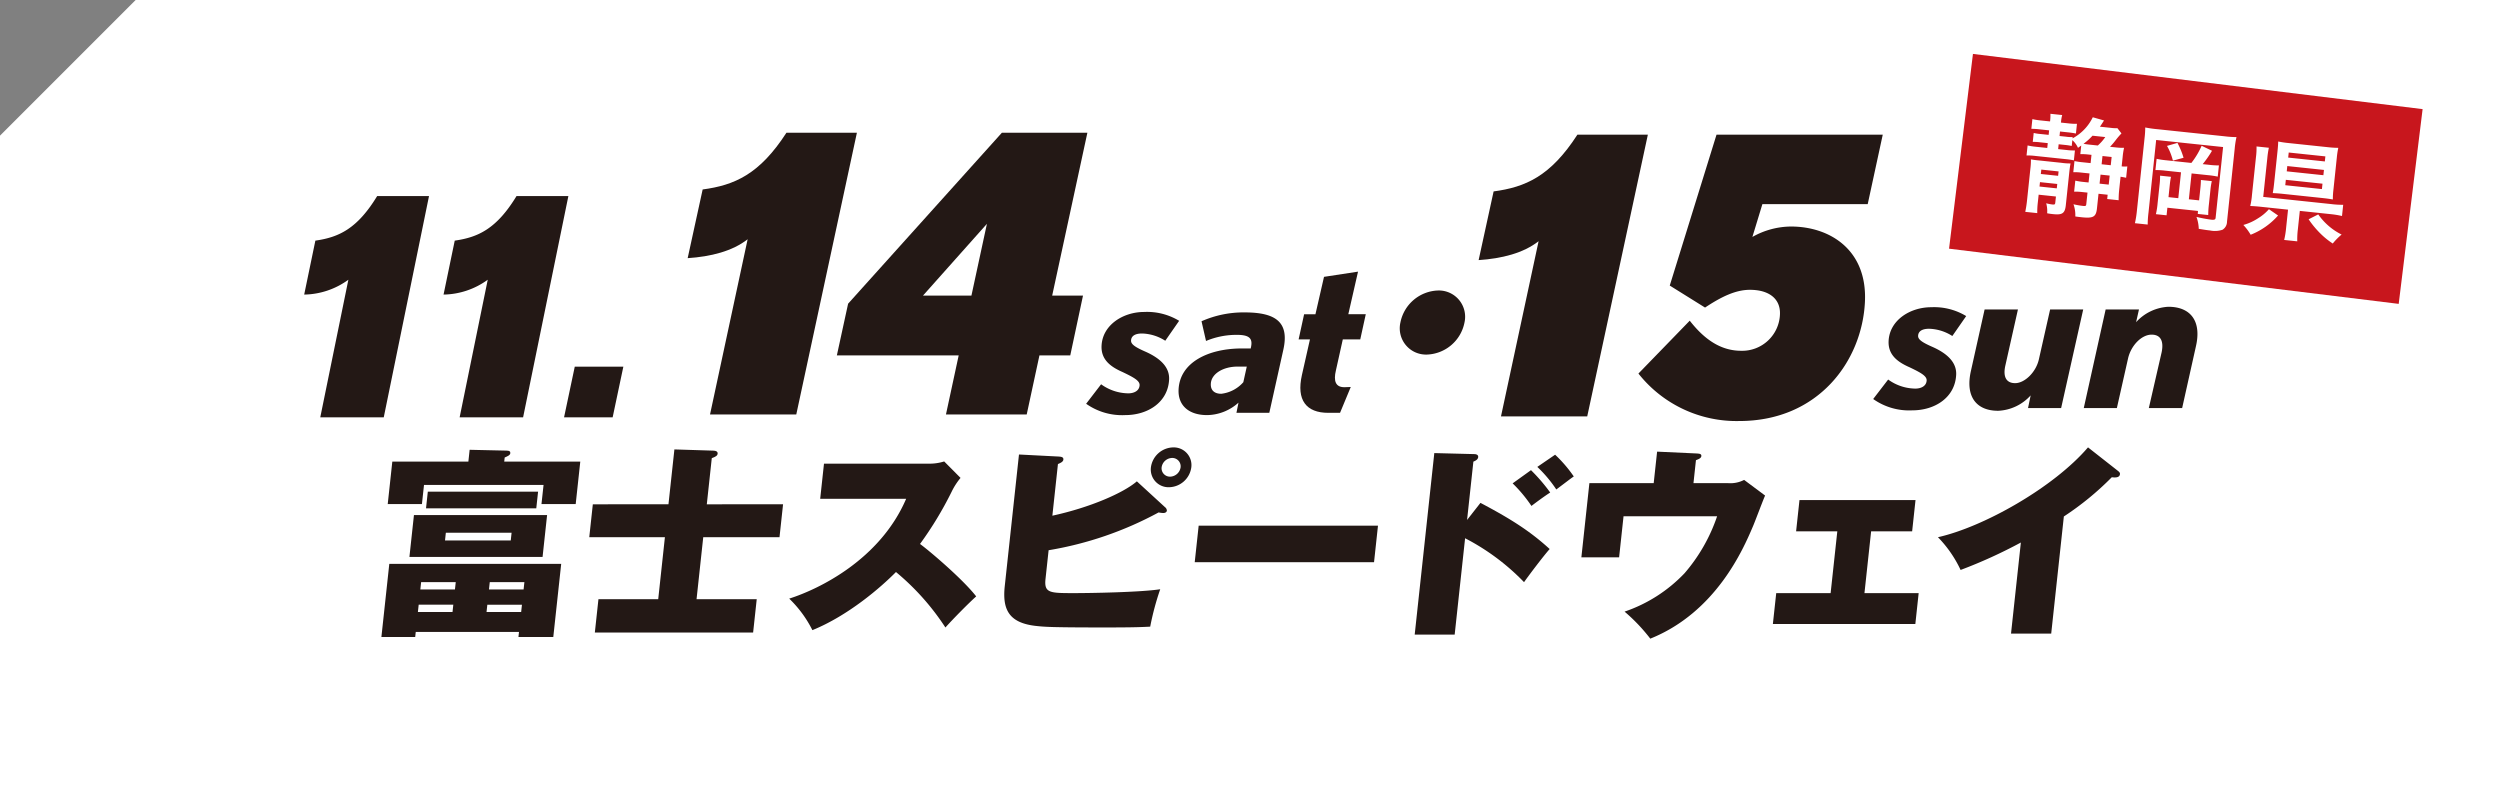 <svg xmlns="http://www.w3.org/2000/svg" width="452" height="144.001" viewBox="0 0 452 144.001">
  <rect x="0" y="0" width="452" height="144.001" fill="#808080" stroke="none"/>
  <g id="グループ_11425" data-name="グループ 11425" transform="translate(1382 -2753)">
    <path id="前面オブジェクトで型抜き_36" data-name="前面オブジェクトで型抜き 36" d="M-193.473,273.528h-452V154.053l24.526-24.526h427.474v144Z" transform="translate(-736.527 2623.473)" fill="#fff"/>
    <g id="グループ_11421" data-name="グループ 11421" transform="matrix(0.995, 0.105, -0.105, 0.995, -1160.439, 722.695)">
      <rect id="長方形_22942" data-name="長方形 22942" width="81.853" height="35.452" transform="matrix(1, 0.017, -0.017, 1, 348.313, 2013.55)" fill="#c8161d"/>
      <path id="パス_7250" data-name="パス 7250" d="M-19.4-9.98a10.814,10.814,0,0,1,1.48-.08h.54v1.5H-18.9a12.488,12.488,0,0,1-1.42-.06V-6.6a10.578,10.578,0,0,1,1.44-.08h1.5v1.64h-.94a10.814,10.814,0,0,1-1.48-.08v2a12.13,12.13,0,0,1,1.5-.08h.92v2.08c0,.34-.08.4-.54.4a15.27,15.27,0,0,1-1.76-.12,5.811,5.811,0,0,1,.56,2.16c.54.02.78.02,1.18.02,2.08,0,2.56-.34,2.56-1.88V-3.2h1.66v.78h2.08a17.156,17.156,0,0,1-.1-1.92V-6.68c.42.02.62.04,1.02.08V-8.66a5.183,5.183,0,0,1-1.02.1v-1.7a12.5,12.5,0,0,1,.08-1.68,11.848,11.848,0,0,1-1.64.08h-.9a14.379,14.379,0,0,0,.94-1.38,13.226,13.226,0,0,1,.86-1.24l-.82-.86a7.683,7.683,0,0,1-1.22.06H-16.4c.1-.16.3-.56.46-.88l.16-.32-2.08-.36a8.583,8.583,0,0,1-3.24,4.18v-.24a6.57,6.57,0,0,1-1.22.06h-1.16v-.82h1.4c.64,0,1.02.02,1.5.06v-1.76a11.953,11.953,0,0,1-1.6.08h-1.3v-.16a7.032,7.032,0,0,1,.08-1.22h-2.14a8.249,8.249,0,0,1,.08,1.24v.14h-1.62a12.342,12.342,0,0,1-1.6-.08v1.76a14.059,14.059,0,0,1,1.52-.06h1.7v.82h-1.42a7.816,7.816,0,0,1-1.3-.06v1.62a10.494,10.494,0,0,1,1.28-.06h1.44v.88h-1.98a11.578,11.578,0,0,1-1.6-.08v1.82a11.578,11.578,0,0,1,1.6-.08H-22a13.905,13.905,0,0,1,1.56.06v-1.8a9.545,9.545,0,0,1-1.5.08h-1.54v-.88h1.12a9.909,9.909,0,0,1,1.26.06v-1.06a3.939,3.939,0,0,1,1.16,1.28c.24-.22.32-.28.54-.48Zm4.16-3.54a8.178,8.178,0,0,1-1.18,1.66H-17.9a10.481,10.481,0,0,1-1.12-.04,10.852,10.852,0,0,0,1.46-1.62Zm-.14,8.48V-6.68h1.66v1.64Zm1.66-3.52h-1.66v-1.5h1.66ZM-22.98-1.9V-.8c0,.32-.08.4-.42.4a7.21,7.21,0,0,1-1.2-.1,5.271,5.271,0,0,1,.36,1.78,11.055,11.055,0,0,0,1.12.04c1.64,0,2.08-.38,2.08-1.84V-6.24c0-1.04.02-1.42.06-1.88a9.713,9.713,0,0,1-1.6.06h-4.06a14.7,14.7,0,0,1-1.54-.04,12.409,12.409,0,0,1,.08,1.72V-.72a21.2,21.2,0,0,1-.1,2.16h2.18a14.585,14.585,0,0,1-.1-2.02V-1.9Zm0-3.76h-3.14v-.8h3.14Zm0,1.48v.8h-3.14v-.8ZM-3.84-10.5a14.263,14.263,0,0,1-1.76-.08v2.04a13.655,13.655,0,0,1,1.76-.08H-.96v4.7H-2.74V-6.08c0-.7.02-1.08.06-1.54H-4.66a12.1,12.1,0,0,1,.08,1.7v3.26a13.866,13.866,0,0,1-.1,2.04h1.94V-2H2.82l.02.54h1.9a17,17,0,0,1-.08-1.92V-5.96a13.145,13.145,0,0,1,.08-1.66H2.76c.04.48.06.9.06,1.5v2.2H.96v-4.7H3.94a14.2,14.2,0,0,1,1.78.08v-2.04a13.221,13.221,0,0,1-1.78.08H2.78A18.67,18.67,0,0,0,4.2-13.08l-1.96-.7A14.093,14.093,0,0,1,.72-10.5Zm-2.14-5.42A21.861,21.861,0,0,1-8.24-16a16.917,16.917,0,0,1,.08,1.88V-.84A17.771,17.771,0,0,1-8.28,1.4h2.32A19,19,0,0,1-6.04-.78V-13.96H6.12V-1.08c0,.3-.2.4-.74.4A24.289,24.289,0,0,1,2.66-.9,6.867,6.867,0,0,1,3.3,1.2c1.1.06,1.38.08,2.04.08A4.376,4.376,0,0,0,7.58.92,1.713,1.713,0,0,0,8.24-.62V-13.86A15.591,15.591,0,0,1,8.34-16a18.241,18.241,0,0,1-2.12.08Zm2,2.82a10.131,10.131,0,0,1,1.34,2.54l1.86-.72a14.188,14.188,0,0,0-1.38-2.56Zm25.1,9.16h5.52a15.807,15.807,0,0,1,2.16.12V-5.86a15.352,15.352,0,0,1-2.18.1H14.28v-7a16.5,16.5,0,0,1,.08-1.94H12.12a12.847,12.847,0,0,1,.1,1.96v6.82a13.058,13.058,0,0,1-.1,2.04c.58-.04,1.18-.06,2.04-.06h4.82V-.62a15.261,15.261,0,0,1-.12,2.2h2.38a14.517,14.517,0,0,1-.12-2.2Zm5.64-10.28A14.41,14.41,0,0,1,26.84-16a17.54,17.54,0,0,1-1.9.08H17.9A18.418,18.418,0,0,1,15.92-16c.04.5.06,1.06.06,1.72v5.84c0,.78-.02,1.32-.06,1.82.58-.04,1.12-.06,1.9-.06h7.1c.76,0,1.42.02,1.92.06a14.2,14.2,0,0,1-.08-1.78Zm-8.74,0h6.66v.92H18.02Zm0,2.46h6.66v.96H18.02Zm0,2.5h6.66v.98H18.02Zm-2.48,5.6a8.457,8.457,0,0,1-1.76,1.82,9.472,9.472,0,0,1-2.54,1.5,9.791,9.791,0,0,1,1.5,1.62A12.9,12.9,0,0,0,17.3-2.7ZM22.86-2.6A16.614,16.614,0,0,0,25.18-.32,14.022,14.022,0,0,0,27.66,1.3,11.1,11.1,0,0,1,29.08-.48,11.274,11.274,0,0,1,24.5-3.66Z" transform="translate(388.909 2039.499)" fill="#fff"/>
    </g>
    <g id="グループ_11420" data-name="グループ 11420" transform="translate(10 631)">
      <rect id="長方形_23140" data-name="長方形 23140" width="372" height="100" transform="translate(-1352 2142)" fill="none"/>
      <g id="グループ_11409" data-name="グループ 11409" transform="translate(-1337 2146)">
        <path id="パス_7204" data-name="パス 7204" d="M27.633,713.046l-.1.919H21.422l1.429-13.23H53.93L52.5,713.965H46.2l.1-.919Zm29.747-30.8-.829,7.681H50.364l.375-3.455H29.125l-.375,3.455H22.567l.829-7.681H37.147l.229-2.132,6.654.148c.6,0,.727.182.695.477-.035.33-.349.477-1.014.773l-.08.734Zm-6,9.665-.818,7.572H26.489l.818-7.572Zm-17.1,17.53.143-1.323H28.164l-.143,1.323Zm.441-4.08.143-1.322H28.605l-.143,1.322ZM49.75,687.689l-.327,3.014H29.489l.325-3.014Zm-16.677,7.424-.15,1.4H44.81l.15-1.4Zm7.5,13.009-.143,1.323h6.261l.143-1.323Zm6.558-2.756.143-1.322H41.014l-.143,1.322Z" transform="translate(-7.465 -622.791)" fill="#231815"/>
        <path id="パス_7205" data-name="パス 7205" d="M86.962,689.982l-.643,5.954H72.53l-1.21,11.209H82.2l-.652,6.026H52.931l.651-6.026H64.389l1.21-11.209H51.923l.644-5.954H66.243l1.072-9.922,7.055.222c.41,0,.806.147.761.55-.039.368-.359.552-1.057.808l-.9,8.343Z" transform="translate(-0.384 -622.805)" fill="#231815"/>
        <path id="パス_7206" data-name="パス 7206" d="M86.863,688.582l.688-6.358h18.894a8.72,8.72,0,0,0,2.836-.4l2.958,2.977a12.233,12.233,0,0,0-1.61,2.5,64.254,64.254,0,0,1-5.718,9.444c1.763,1.286,7.769,6.395,10.157,9.48-1.4,1.249-4.332,4.228-5.564,5.624a44.668,44.668,0,0,0-8.939-10.032c-2.719,2.756-8.6,7.865-15.111,10.51a20.854,20.854,0,0,0-4.191-5.7c5.325-1.692,16.409-7.02,21.14-18.044Z" transform="translate(6.427 -622.396)" fill="#231815"/>
        <path id="パス_7207" data-name="パス 7207" d="M141.875,690.564a.831.831,0,0,1,.343.626c-.042.367-.458.44-.644.44a5.177,5.177,0,0,1-.845-.11,63.48,63.48,0,0,1-19.892,6.836l-.559,5.181c-.278,2.573.765,2.573,5.2,2.573,2.795,0,11.94-.147,15.539-.7a48.867,48.867,0,0,0-1.811,6.762c-1.46.073-2.735.147-8.138.147-10.062,0-11.019-.11-12.676-.294-4.818-.588-5.93-3.05-5.482-7.2l2.569-23.777,7.19.37c.405.034.887.073.835.549-.043.4-.474.589-.982.81l-1.008,9.335c6.792-1.471,12.854-4.117,15.277-6.211Zm.723-3.6a3.2,3.2,0,0,1-3.263-3.6,4.151,4.151,0,0,1,4.041-3.6,3.2,3.2,0,0,1,3.262,3.6,4.148,4.148,0,0,1-4.04,3.6m.572-5.292a1.969,1.969,0,0,0-1.9,1.69,1.515,1.515,0,0,0,1.532,1.691,1.966,1.966,0,0,0,1.9-1.691,1.515,1.515,0,0,0-1.532-1.69" transform="translate(13.752 -622.874)" fill="#231815"/>
        <path id="パス_7208" data-name="パス 7208" d="M173.9,691.244l-.715,6.614h-32.42l.715-6.614Z" transform="translate(20.24 -620.208)" fill="#231815"/>
        <path id="パス_7209" data-name="パス 7209" d="M184.933,689.6c5.287,2.795,8.851,5,12.513,8.344-1.145,1.285-3.754,4.74-4.634,5.99a40.923,40.923,0,0,0-10.656-7.939l-1.884,17.42h-7.228l3.545-32.817,7.211.184c.185,0,.777.037.722.551-.051.478-.6.7-.869.81l-1.14,10.546Zm9.135-5.914a31.336,31.336,0,0,1,3.473,4.041c-1.2.771-2.661,1.873-3.392,2.425a25.536,25.536,0,0,0-3.4-4.08Zm4.363-2.795a24.018,24.018,0,0,1,3.375,3.932c-.6.405-1.05.771-3.16,2.353a23.365,23.365,0,0,0-3.434-4.08Z" transform="translate(27.734 -622.68)" fill="#231815"/>
        <path id="パス_7210" data-name="パス 7210" d="M224.066,686.084a5.4,5.4,0,0,0,2.859-.589l3.793,2.83c-.388.845-1.861,4.815-2.206,5.587-1.748,4.115-6.668,15.507-18.551,20.285a32.039,32.039,0,0,0-4.651-4.887,26.923,26.923,0,0,0,10.849-6.946,30.92,30.92,0,0,0,5.881-10.291H205.123l-.8,7.424H197.5l1.449-13.413h11.628l.616-5.7,7.154.331c.407.036.892.036.844.477-.039.367-.471.551-.975.734l-.448,4.154Z" transform="translate(33.412 -622.728)" fill="#231815"/>
        <path id="パス_7211" data-name="パス 7211" d="M242.158,704.318h9.8l-.6,5.585H225.6l.605-5.585h9.837l1.208-11.172H229.8l.611-5.659h20.98l-.611,5.659h-7.416Z" transform="translate(39.936 -621.08)" fill="#231815"/>
        <path id="パス_7212" data-name="パス 7212" d="M270.3,713.424h-7.266l1.778-16.464a88.234,88.234,0,0,1-10.895,4.961A21.479,21.479,0,0,0,249.822,696c8.209-1.837,20.9-8.966,27.131-16.242l5.428,4.263c.275.219.371.367.346.586-.07.662-.888.625-1.474.551a52.733,52.733,0,0,1-8.668,7.094Z" transform="translate(45.559 -622.873)" fill="#231815"/>
        <path id="パス_7213" data-name="パス 7213" d="M86,684.524H70.406l6.8-31.675c-2.755,2.162-6.65,3.14-10.843,3.418l2.71-12.419c5.742-.768,10.28-2.721,15.147-10.255H96.959Z" transform="translate(2.968 -633.592)" fill="#231815"/>
        <path id="パス_7214" data-name="パス 7214" d="M130.453,673.849H124.88l-2.3,10.674h-14.6l2.3-10.674H88.254l2.034-9.35,27.8-30.907h15.46l-6.364,29.444h5.573Zm-26.627-10.813h8.758l2.8-12.977Z" transform="translate(8.05 -633.592)" fill="#231815"/>
        <path id="パス_7215" data-name="パス 7215" d="M24.478,682.889H13l5.081-24.88a13.912,13.912,0,0,1-7.989,2.686l2.023-9.755c4.228-.6,7.57-2.136,11.171-8.056h9.375Z" transform="translate(-10.095 -631.435)" fill="#231815"/>
        <path id="パス_7216" data-name="パス 7216" d="M44.925,682.889H33.45l5.081-24.88a13.912,13.912,0,0,1-7.989,2.686l2.023-9.755c4.228-.6,7.57-2.136,11.171-8.056h9.375Z" transform="translate(-5.348 -631.435)" fill="#231815"/>
        <path id="パス_7217" data-name="パス 7217" d="M57.01,677.078H48.225l1.936-9.161h8.784Z" transform="translate(-1.243 -625.623)" fill="#231815"/>
        <path id="パス_7218" data-name="パス 7218" d="M202.059,684.809H186.467l6.8-31.674c-2.755,2.162-6.65,3.139-10.843,3.418l2.71-12.419c5.742-.768,10.28-2.722,15.147-10.257H213.02Z" transform="translate(29.912 -633.526)" fill="#231815"/>
        <path id="パス_7219" data-name="パス 7219" d="M247.327,646.436H228.284l-1.806,5.929a14.346,14.346,0,0,1,6.99-1.883c6.9,0,13.805,4.117,13.358,13.605-.5,10.674-8.382,21.559-22.715,21.559a22.6,22.6,0,0,1-18.238-8.582l9.277-9.559c2.564,3.28,5.514,5.442,9.3,5.442a6.833,6.833,0,0,0,7.01-6.559c.133-2.79-1.912-4.464-5.429-4.464-2.588,0-5.168,1.254-8.113,3.21l-6.381-3.979,8.454-27.279h30.055Z" transform="translate(35.355 -633.526)" fill="#231815"/>
        <path id="パス_7220" data-name="パス 7220" d="M254.628,664.4a8.151,8.151,0,0,0-4.2-1.311c-1.27,0-1.948.451-1.987,1.27-.033.7.8,1.23,2.771,2.09,2.408,1.106,4.218,2.663,4.11,4.958-.193,4.1-3.83,6.433-7.928,6.433a11.239,11.239,0,0,1-7.075-2.049l2.707-3.523a8.5,8.5,0,0,0,4.922,1.639c1.024,0,1.989-.451,2.037-1.475.039-.819-1.12-1.435-3.084-2.377-2.25-.983-3.908-2.294-3.793-4.755.179-3.769,3.895-6.105,7.706-6.105a11.207,11.207,0,0,1,6.32,1.6Z" transform="translate(43.353 -627.649)" fill="#231815"/>
        <path id="パス_7221" data-name="パス 7221" d="M271.022,677.351h-5.985l.477-2.294a8.4,8.4,0,0,1-5.869,2.785c-4.017,0-5.943-2.621-4.951-7.129l2.493-11.188h6.026l-2.282,10.163c-.469,2.132.259,3.157,1.778,3.157,1.72,0,3.78-1.968,4.3-4.345l2.023-8.975h5.982Z" transform="translate(46.63 -627.572)" fill="#231815"/>
        <path id="パス_7222" data-name="パス 7222" d="M289.007,677.443h-6.025l2.323-10.122c.429-2.13-.3-3.154-1.817-3.154-1.846,0-3.745,2.007-4.261,4.3l-2.023,8.975h-5.985l3.956-17.827H281.2l-.519,2.3a8.468,8.468,0,0,1,5.829-2.786c4.057,0,6.025,2.622,4.991,7.129Z" transform="translate(50.526 -627.664)" fill="#231815"/>
        <path id="パス_7223" data-name="パス 7223" d="M139.14,665.095a8.155,8.155,0,0,0-4.2-1.311c-1.27,0-1.948.451-1.986,1.27-.033.7.8,1.23,2.77,2.09,2.408,1.106,4.219,2.664,4.11,4.958-.193,4.1-3.828,6.434-7.926,6.434a11.25,11.25,0,0,1-7.076-2.049l2.707-3.524a8.509,8.509,0,0,0,4.924,1.639c1.024,0,1.989-.45,2.037-1.474.039-.821-1.121-1.437-3.085-2.378-2.249-.983-3.907-2.294-3.793-4.755.179-3.768,3.9-6.105,7.707-6.105a11.2,11.2,0,0,1,6.318,1.6Z" transform="translate(16.541 -627.487)" fill="#231815"/>
        <path id="パス_7224" data-name="パス 7224" d="M154.8,678.11h-5.943l.373-1.843a8.633,8.633,0,0,1-5.68,2.254c-3.279,0-5.288-1.721-5.152-4.632.233-4.917,5.389-7.376,11.294-7.416h1.762l0-.083c.408-1.681-.175-2.376-2.511-2.376a14.158,14.158,0,0,0-5.584,1.105l-.814-3.565a18.729,18.729,0,0,1,7.78-1.6c5.656,0,8.114,1.762,7.018,6.721Zm-5.753-8.359c-2.5,0-4.731,1.23-4.82,3.114-.062,1.312.817,1.8,1.883,1.8a6.259,6.259,0,0,0,3.992-2.09l.626-2.827Z" transform="translate(19.69 -627.471)" fill="#231815"/>
        <path id="パス_7225" data-name="パス 7225" d="M167.157,666.223H164l-1.248,5.614c-.458,1.926-.062,3.032,1.538,3.032.122,0,1.15-.042,1.15-.042L163.5,679.5h-2.13c-3.976,0-5.794-2.294-4.761-6.843l1.451-6.433h-2.049l.993-4.549h2.049l1.549-6.761,6.151-.941-1.757,7.7h3.157Z" transform="translate(23.779 -628.861)" fill="#231815"/>
        <path id="パス_7226" data-name="パス 7226" d="M182.547,662.532a7.176,7.176,0,0,1-6.792,5.792,4.747,4.747,0,0,1-4.793-5.792,7.176,7.176,0,0,1,6.792-5.792,4.747,4.747,0,0,1,4.793,5.792" transform="translate(27.231 -628.218)" fill="#231815"/>
      </g>
    </g>
  </g>
</svg>
